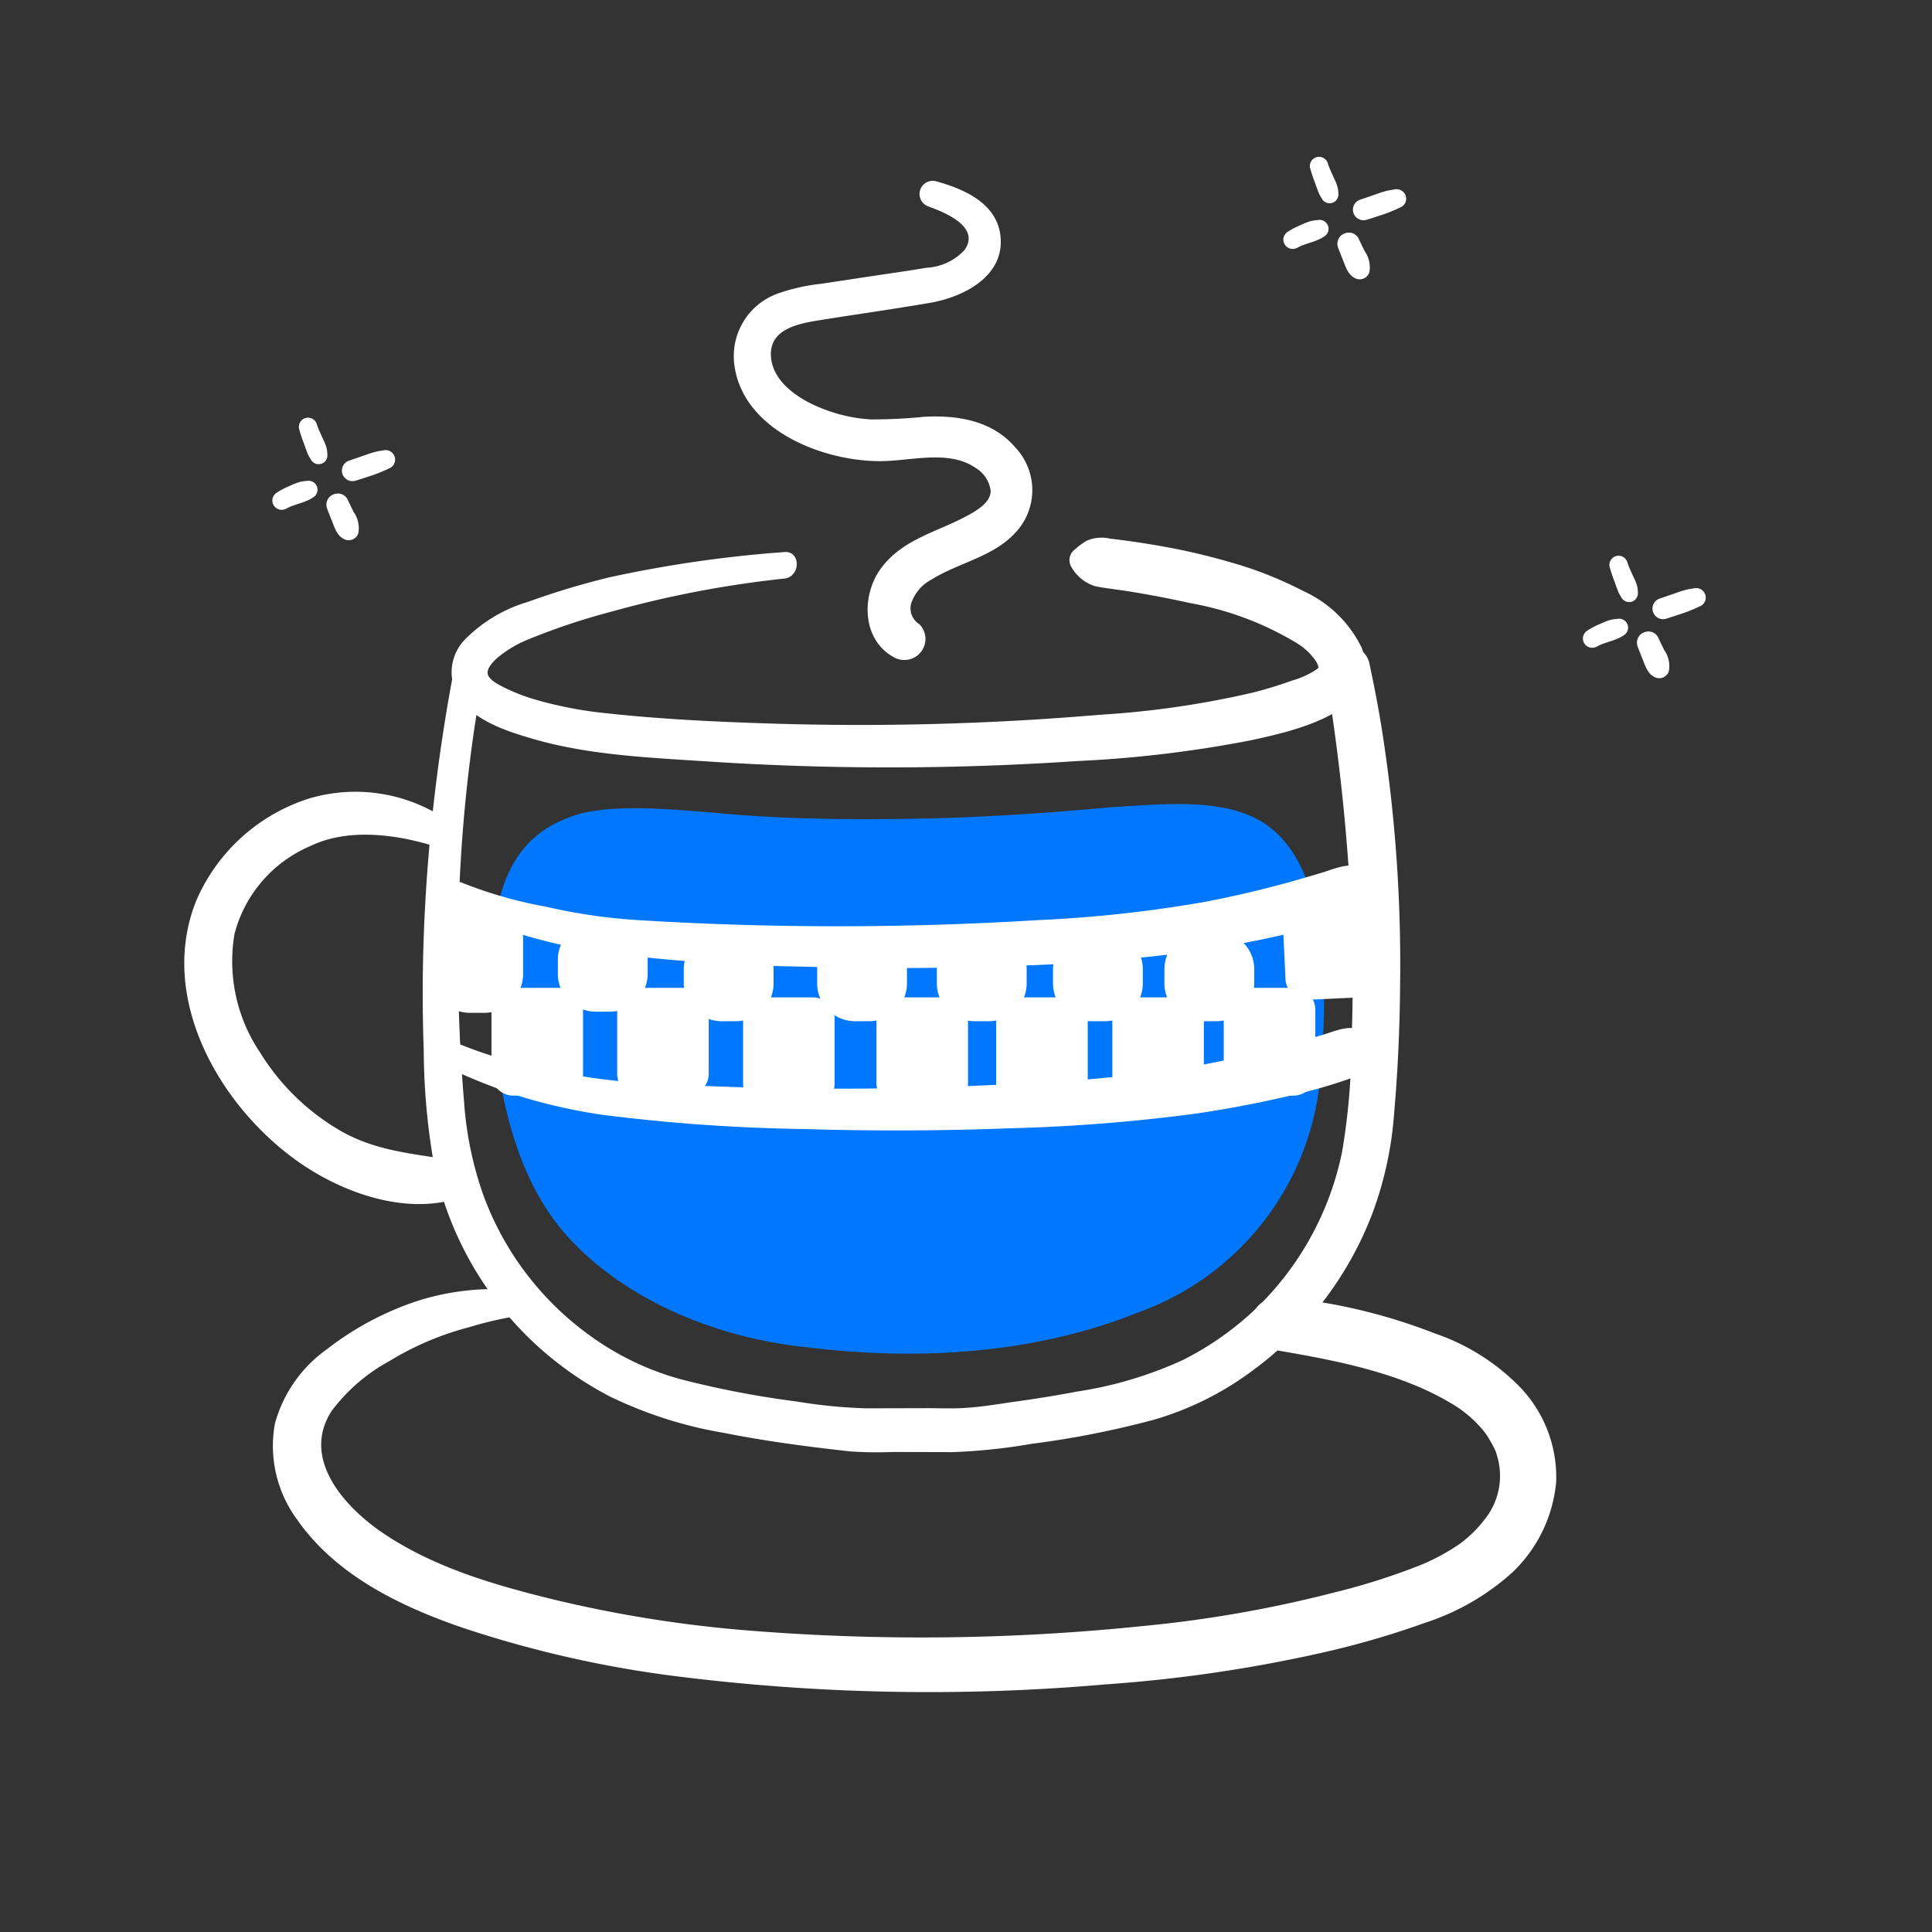 <svg xmlns="http://www.w3.org/2000/svg" width="140" height="140" viewBox="0 0 140 140">
    <rect x="0" y="0" width="140" height="140" fill="#333333" stroke="none"/>
    <defs>
        <clipPath id="3v32836saa">
            <path data-name="사각형 15952" style="fill:none" d="M0 0h140v140H0z"/>
        </clipPath>
        <clipPath id="wdrah5ajrb">
            <path data-name="사각형 17349" style="fill:none" d="M0 0h110.247v111.244H0z"/>
        </clipPath>
    </defs>
    <g data-name="마스크 그룹 16" style="clip-path:url(#3v32836saa)">
        <g data-name="그룹 2844">
            <g data-name="그룹 2843" transform="translate(13.354 11.358)" style="clip-path:url(#wdrah5ajrb)">
                <path data-name="패스 406777" d="M94.25 81.452c-2.835-2.152-7.433-1.652-11.429-1.408-4.418.406-9.787.78-14.437.833-4.221.076-8.433.033-12.615-.283-4.33-.351-9.541-.967-12.311.221-4.128 1.512-5.2 5.395-5.393 8.879a41.213 41.213 0 0 0 .327 9.363c.665 4.1 1.894 8.392 4.709 11.735 4.043 4.7 10.7 7.666 17.614 8.382 8.23 1.017 16.682.465 24.163-2.562a19.98 19.98 0 0 0 13.1-17.188c.447-5.3.86-14.451-3.682-17.935z" transform="translate(-15.644 -32.908)" style="fill:#0077fd"/>
                <path data-name="패스 406778" d="M31.743 61.612a128.477 128.477 0 0 0-2.229 18.731q-.206 4.64-.041 9.284A49.3 49.3 0 0 0 30.238 98a24.6 24.6 0 0 0 6.862 12.454 24.868 24.868 0 0 0 5.879 4.245 30.591 30.591 0 0 0 8.309 2.641c3.018.6 6.077 1 9.133 1.334a28.341 28.341 0 0 0 3.023.038l4.334.011a41.971 41.971 0 0 0 5.731-.6 67.12 67.12 0 0 0 8.908-1.757 22.339 22.339 0 0 0 7-3.467A25.337 25.337 0 0 0 98.2 101.47a26.192 26.192 0 0 0 1.591-7.28q.4-4.627.433-9.276a109.289 109.289 0 0 0-1.385-18.966 93.638 93.638 0 0 0-.863-4.481 1.644 1.644 0 0 0-2-1.135 1.664 1.664 0 0 0-1.134 2 148.642 148.642 0 0 1 1.862 17.726q.167 4.5 0 9a48.436 48.436 0 0 1-.685 7.912 21.844 21.844 0 0 1-6.07 11.189 22.1 22.1 0 0 1-5.446 3.879 28.54 28.54 0 0 1-7.713 2.3c-1.419.273-2.846.5-4.277.7-1.325.186-2.685.427-4.022.494-.909.045-1.831 0-2.741.006l-4.243.01a36.817 36.817 0 0 1-4.978-.49 68.333 68.333 0 0 1-8.506-1.636 20.376 20.376 0 0 1-6.476-3.122 21.771 21.771 0 0 1-7.739-10.162 25.281 25.281 0 0 1-1.4-6.663c-.257-2.991-.4-5.99-.438-8.992a112.851 112.851 0 0 1 1.131-17.927q.321-2.192.724-4.371c.25-1.358-1.821-1.947-2.086-.575" transform="translate(-12.122 -24.854)" style="fill:#fff"/>
                <path data-name="패스 406779" d="M57.056 48.021a89.736 89.736 0 0 0-12.639 1.824 55.348 55.348 0 0 0-5.886 1.772 10.622 10.622 0 0 0-4.592 2.726 3.421 3.421 0 0 0-.1 4.684c1.251 1.378 3.345 2.048 5.081 2.549 4.016 1.158 8.331 1.336 12.48 1.61a201.42 201.42 0 0 0 26.861-.021 86.479 86.479 0 0 0 12.679-1.518c3.1-.679 9.775-2.125 7.966-6.7a8.674 8.674 0 0 0-4.223-4.1A27.564 27.564 0 0 0 89.4 48.76a47.245 47.245 0 0 0-5.691-1.284 61.834 61.834 0 0 0-3.034-.43 2.713 2.713 0 0 0-1.71.159 5.749 5.749 0 0 0-.949.72.96.96 0 0 0-.15 1.166 2.972 2.972 0 0 0 1.723 1.4c.75.162 1.529.229 2.287.352a73.82 73.82 0 0 1 4.614.878 22.445 22.445 0 0 1 7.777 2.935 4.593 4.593 0 0 1 1.233 1.138 1.607 1.607 0 0 1 .287.6c0-.069.029-.083.049-.135-.072.182-.095.173-.239.293a6.393 6.393 0 0 1-1.747.784c-.907.33-1.832.609-2.767.852a66.511 66.511 0 0 1-11.1 1.618 204.948 204.948 0 0 1-23.97.637c-3.95-.127-7.921-.313-11.851-.746a28.485 28.485 0 0 1-5.124-.984 13.678 13.678 0 0 1-2.237-.863c-.383-.195-1.1-.541-1.214-.967-.136-.489.556-1.1.938-1.4a8.651 8.651 0 0 1 2.057-1.162 48.712 48.712 0 0 1 5.959-1.984 76.643 76.643 0 0 1 12.509-2.394c1.222-.119 1.234-2.045 0-1.925" transform="translate(-13.589 -19.373)" style="fill:#fff"/>
                <path data-name="패스 406780" d="M32.308 90.323a43.567 43.567 0 0 0 5.357 2.1 40.271 40.271 0 0 0 5.8 1.28 130.712 130.712 0 0 0 14.573 1.023q7.475.228 14.951-.055A125.949 125.949 0 0 0 86.423 93.6q3.346-.491 6.646-1.259c1.05-.244 2.1-.5 3.129-.822.488-.152.979-.306 1.458-.486a2.535 2.535 0 0 0 1.744-1.524 1.643 1.643 0 0 0-.755-1.855c-1.045-.569-2.07-.046-3.108.265-.877.262-1.756.521-2.639.762q-2.876.783-5.806 1.346a94.46 94.46 0 0 1-12.219 1.331 235.6 235.6 0 0 1-29.153-.022 41.024 41.024 0 0 1-6.373-.95 31.7 31.7 0 0 1-6.064-1.724c-1.121-.5-2.1 1.155-.971 1.662" transform="translate(-13.114 -36.036)" style="fill:#fff"/>
                <path data-name="패스 406781" d="M32.308 110.343a43.568 43.568 0 0 0 5.357 2.1 40.27 40.27 0 0 0 5.8 1.28 130.716 130.716 0 0 0 14.573 1.023q7.475.227 14.951-.055a125.951 125.951 0 0 0 13.439-1.064q3.346-.491 6.646-1.259c1.05-.244 2.1-.5 3.129-.822.488-.152.979-.307 1.458-.487a2.534 2.534 0 0 0 1.739-1.526 1.643 1.643 0 0 0-.755-1.854c-1.045-.57-2.07-.046-3.108.264-.877.263-1.756.521-2.639.762q-2.876.783-5.806 1.346a94.562 94.562 0 0 1-12.219 1.331 235.6 235.6 0 0 1-29.153-.022 41.026 41.026 0 0 1-6.373-.95 31.665 31.665 0 0 1-6.064-1.724c-1.121-.5-2.1 1.156-.971 1.663" transform="translate(-13.114 -44.29)" style="fill:#fff"/>
                <path data-name="패스 406782" d="M19.487 80.656A11.791 11.791 0 0 0 9.03 78.782a13.283 13.283 0 0 0-8.152 7.372c-2.87 7.079 1.722 15.046 7.535 19.052 3.083 2.126 7.381 3.654 11.1 2.64 1.318-.359 1.494-2.6 0-2.849-2.863-.468-5.538-.661-8.078-2.073a16.665 16.665 0 0 1-5.947-5.748 11.828 11.828 0 0 1-1.849-8.583 9.522 9.522 0 0 1 5.521-6.38c2.887-1.39 6.656-.782 9.575.219 1.134.388 1.549-1.163.749-1.776" transform="translate(0 -32.273)" style="fill:#fff"/>
                <path data-name="패스 406783" d="M28.205 139.672a18.316 18.316 0 0 0-6.9.843 21.806 21.806 0 0 0-6.465 3.462 9.756 9.756 0 0 0-3.785 5.407 9 9 0 0 0 1.6 6.934c2.8 4.033 7.462 6.292 11.98 7.844a80.83 80.83 0 0 0 15.028 3.463 146.7 146.7 0 0 0 31.615.648 104.275 104.275 0 0 0 15.829-2.331 63.243 63.243 0 0 0 7.307-2.134 17.434 17.434 0 0 0 6.349-3.68 10.337 10.337 0 0 0 3.139-6.536 9.437 9.437 0 0 0-2.522-6.753 15.611 15.611 0 0 0-6.254-3.989 40.977 40.977 0 0 0-7.366-2.114 30.083 30.083 0 0 0-4.117-.467 1.894 1.894 0 0 0-.5 3.715c4.417.738 9.257 1.619 13.068 3.878a8.685 8.685 0 0 1 2.206 1.78 4.756 4.756 0 0 1 .65.893c.12.2.229.4.335.612a2.012 2.012 0 0 1 .189.478 5.024 5.024 0 0 1-.906 4.737 8.816 8.816 0 0 1-1.759 1.72 15.286 15.286 0 0 1-2.678 1.475 47.752 47.752 0 0 1-6.452 2.065 89.633 89.633 0 0 1-13.874 2.428 156.038 156.038 0 0 1-28.922.29 91.145 91.145 0 0 1-13.847-2.24c-4.237-1.04-8.558-2.3-12.213-4.754-2.847-1.914-6.017-5.43-3.768-8.89a12.981 12.981 0 0 1 4.208-3.624 21.269 21.269 0 0 1 5.768-2.444 24.979 24.979 0 0 1 3.058-.735.991.991 0 0 0 0-1.98" transform="translate(-4.489 -57.576)" style="fill:#fff"/>
                <path data-name="패스 406784" d="M81.882 4.834c1.2.429 3.77 1.491 2.581 3.153a4.074 4.074 0 0 1-2.783 1.281c-1.225.212-2.459.38-3.688.566l-3.922.593a13.966 13.966 0 0 0-3.042.673 4.822 4.822 0 0 0-3.261 4.991c.475 4.9 6.434 7.235 10.713 7.186 2.126-.025 4.84-.822 6.741.458a2.291 2.291 0 0 1 1.148 1.722c-.033.756-.84 1.286-1.459 1.641-2.229 1.277-4.806 1.73-6.446 3.881-1.482 1.943-1.47 5.227.887 6.509a1.53 1.53 0 0 0 1.965-.393 1.507 1.507 0 0 0-.119-2 1.362 1.362 0 0 1-.6-1.485 3.062 3.062 0 0 1 1.507-1.768c1.969-1.221 4.435-1.619 6.058-3.386a4.5 4.5 0 0 0-.038-6.2c-1.651-1.925-4.2-2.33-6.6-2.192a36.966 36.966 0 0 1-3.85.189 11.183 11.183 0 0 1-3.356-.727c-1.658-.616-3.771-1.893-3.877-3.871-.11-2.051 2.2-2.378 3.759-2.627 2.591-.414 5.192-.778 7.777-1.223 2.451-.423 5.464-1.952 5.089-4.914-.3-2.335-2.682-3.355-4.683-3.9a.954.954 0 0 0-.507 1.838" transform="translate(-27.931 -1.219)" style="fill:#fff"/>
                <path data-name="패스 406785" d="M138.817.845a11.011 11.011 0 0 0 .351 1.054c.066.192.133.382.208.571a2.114 2.114 0 0 0 .177.385c.042.065.082.129.119.2a.638.638 0 0 0 1.189-.322 3.629 3.629 0 0 0-.035-.407 2.424 2.424 0 0 0-.22-.632c-.126-.281-.258-.559-.378-.843l.069.163a5.482 5.482 0 0 1-.2-.519.664.664 0 1 0-1.281.353" transform="translate(-57.228)" style="fill:#fff"/>
                <path data-name="패스 406786" d="M145.063 6.234c.41-.127.816-.262 1.224-.395a10.757 10.757 0 0 0 1.329-.554.687.687 0 0 0 .315-.41.714.714 0 0 0-.035-.447.7.7 0 0 0-.809-.4c-.18.031-.363.057-.54.1a6.89 6.89 0 0 0-.69.215c-.4.139-.8.28-1.2.413a.765.765 0 0 0 .407 1.475" transform="translate(-59.41 -1.657)" style="fill:#fff"/>
                <path data-name="패스 406787" d="M136.536 9.8a3.369 3.369 0 0 1 .326-.156l-.165.069c.286-.12.581-.221.877-.314a5.756 5.756 0 0 0 .571-.221 3.307 3.307 0 0 0 .329-.187.658.658 0 0 0 .3-.732.776.776 0 0 0-.167-.286.645.645 0 0 0-.459-.19 3.809 3.809 0 0 0-.637.086 4.691 4.691 0 0 0-.7.273 5.807 5.807 0 0 0-.956.492.72.72 0 0 0-.31.4.675.675 0 0 0 .991.762" transform="translate(-55.878 -3.207)" style="fill:#fff"/>
                <path data-name="패스 406788" d="M142.208 10.387c.12.329.252.652.381.977.185.468.363 1.048.852 1.284a.727.727 0 0 0 1.054-.428 2.026 2.026 0 0 0-.337-1.517c-.154-.314-.31-.628-.455-.946a.812.812 0 0 0-.488-.376.848.848 0 0 0-.532.041.782.782 0 0 0-.391.335.809.809 0 0 0-.082.63" transform="translate(-58.62 -3.858)" style="fill:#fff"/>
                <path data-name="패스 406789" d="M175.751 50.027a11.01 11.01 0 0 0 .351 1.054c.066.192.133.382.208.571a2.117 2.117 0 0 0 .177.385c.042.065.082.129.119.2a.646.646 0 0 0 .72.293.653.653 0 0 0 .468-.615 3.625 3.625 0 0 0-.035-.407 2.425 2.425 0 0 0-.22-.632c-.126-.281-.258-.559-.378-.842l.069.163a5.478 5.478 0 0 1-.2-.519.664.664 0 1 0-1.281.353" transform="translate(-72.456 -20.278)" style="fill:#fff"/>
                <path data-name="패스 406790" d="M182 55.416c.41-.127.816-.262 1.224-.395a10.756 10.756 0 0 0 1.329-.554.687.687 0 0 0 .315-.41.714.714 0 0 0-.035-.447.7.7 0 0 0-.809-.4c-.18.031-.363.057-.539.1a6.892 6.892 0 0 0-.69.215c-.4.139-.8.28-1.2.413a.765.765 0 0 0 .405 1.478" transform="translate(-74.639 -21.935)" style="fill:#fff"/>
                <path data-name="패스 406791" d="M173.47 58.979a3.374 3.374 0 0 1 .326-.156l-.165.069c.286-.12.581-.221.877-.314a5.761 5.761 0 0 0 .571-.221 3.31 3.31 0 0 0 .329-.187.658.658 0 0 0 .3-.732.777.777 0 0 0-.167-.286.645.645 0 0 0-.459-.19 3.809 3.809 0 0 0-.637.086 4.69 4.69 0 0 0-.7.273 5.808 5.808 0 0 0-.956.492.72.72 0 0 0-.31.4.675.675 0 0 0 .991.762" transform="translate(-71.106 -23.485)" style="fill:#fff"/>
                <path data-name="패스 406792" d="M179.143 59.569c.119.329.251.652.38.977.186.468.364 1.048.853 1.284a.727.727 0 0 0 1.054-.428 2.026 2.026 0 0 0-.337-1.517c-.155-.314-.31-.628-.455-.946a.814.814 0 0 0-.488-.376.848.848 0 0 0-.532.041.78.78 0 0 0-.391.335.809.809 0 0 0-.082.63" transform="translate(-73.849 -24.136)" style="fill:#fff"/>
                <path data-name="패스 406793" d="M14.156 33.017a11.013 11.013 0 0 0 .351 1.054c.066.192.133.382.208.571a2.115 2.115 0 0 0 .177.385c.042.065.082.129.119.2A.638.638 0 0 0 16.2 34.9a3.626 3.626 0 0 0-.035-.407 2.423 2.423 0 0 0-.22-.632c-.126-.281-.258-.559-.378-.843l.069.163a5.481 5.481 0 0 1-.2-.519.664.664 0 1 0-1.281.353" transform="translate(-5.828 -13.265)" style="fill:#fff"/>
                <path data-name="패스 406794" d="M20.4 38.406c.41-.127.816-.262 1.224-.395a10.757 10.757 0 0 0 1.329-.554.687.687 0 0 0 .315-.41.714.714 0 0 0-.035-.447.7.7 0 0 0-.809-.4c-.18.031-.363.057-.539.1a6.888 6.888 0 0 0-.69.215c-.4.139-.8.28-1.2.413a.765.765 0 0 0 .407 1.475" transform="translate(-8.011 -14.922)" style="fill:#fff"/>
                <path data-name="패스 406795" d="M11.875 41.969a3.372 3.372 0 0 1 .326-.156l-.165.069c.286-.12.581-.221.877-.314a5.758 5.758 0 0 0 .571-.221 3.307 3.307 0 0 0 .329-.187.658.658 0 0 0 .3-.732.776.776 0 0 0-.167-.286.645.645 0 0 0-.459-.19 3.809 3.809 0 0 0-.637.086 4.628 4.628 0 0 0-.7.273 5.807 5.807 0 0 0-.956.492.72.72 0 0 0-.31.4.675.675 0 0 0 .991.762" transform="translate(-4.478 -16.472)" style="fill:#fff"/>
                <path data-name="패스 406796" d="M17.548 42.559c.12.329.252.652.381.977.185.468.363 1.048.852 1.284a.727.727 0 0 0 1.054-.428 2.026 2.026 0 0 0-.337-1.517c-.154-.314-.31-.628-.455-.946a.812.812 0 0 0-.488-.376.848.848 0 0 0-.532.041.782.782 0 0 0-.391.335.807.807 0 0 0-.082.63" transform="translate(-7.221 -17.123)" style="fill:#fff"/>
                <path data-name="패스 406797" d="M35.639 99.609h-2.791a1.256 1.256 0 0 1-1.256-1.256v-4.31a1.256 1.256 0 0 1 1.256-1.256h2.791a1.256 1.256 0 0 1 1.256 1.256v4.31a1.256 1.256 0 0 1-1.256 1.256" transform="translate(-13.026 -38.257)" style="fill:#fff"/>
                <path data-name="사각형 17334" d="M2.137 0h1.029A2.137 2.137 0 0 1 5.3 2.137v2.547a2.138 2.138 0 0 1-2.135 2.138H2.138A2.138 2.138 0 0 1 0 4.684V2.137A2.137 2.137 0 0 1 2.137 0z" transform="translate(18.566 54.53)" style="stroke-width:1.37px;stroke:#fff;stroke-miterlimit:10;fill:none"/>
                <path data-name="패스 406798" d="M43.777 110.088h-4.222a.541.541 0 0 1-.541-.54v-5.4a.541.541 0 0 1 .541-.541h4.221a.541.541 0 0 1 .541.541v5.4a.541.541 0 0 1-.541.54" transform="translate(-16.086 -42.72)" style="fill:#fff"/>
                <path data-name="사각형 17335" d="M.92 0h3.462A.921.921 0 0 1 5.3.921v4.637a.92.92 0 0 1-.92.92H.92a.92.92 0 0 1-.92-.92V.92A.92.92 0 0 1 .92 0z" transform="translate(22.928 60.891)" style="stroke-width:1.335px;stroke:#fff;stroke-miterlimit:10;fill:none"/>
                <path data-name="패스 406799" d="M51.137 100.674h-2.791a1.256 1.256 0 0 1-1.256-1.256v-2.791a1.256 1.256 0 0 1 1.256-1.256h2.791a1.256 1.256 0 0 1 1.256 1.256v2.791a1.256 1.256 0 0 1-1.256 1.256" transform="translate(-19.416 -39.323)" style="fill:#fff"/>
                <path data-name="사각형 17336" d="M2.137 0h1.029A2.137 2.137 0 0 1 5.3 2.137v1.028A2.138 2.138 0 0 1 3.165 5.3H2.137A2.137 2.137 0 0 1 0 3.166V2.137A2.137 2.137 0 0 1 2.137 0z" transform="translate(27.674 56.048)" style="stroke-width:1.208px;stroke:#fff;stroke-miterlimit:10;fill:none"/>
                <path data-name="패스 406800" d="M59.275 110.088h-4.222a.541.541 0 0 1-.541-.54v-5.4a.541.541 0 0 1 .541-.541h4.221a.541.541 0 0 1 .541.541v5.4a.541.541 0 0 1-.541.54" transform="translate(-22.476 -42.72)" style="fill:#fff"/>
                <path data-name="사각형 17337" d="M.92 0h3.462A.921.921 0 0 1 5.3.921v4.637a.92.92 0 0 1-.92.92H.92a.92.92 0 0 1-.92-.92V.92A.92.92 0 0 1 .92 0z" transform="translate(32.036 60.891)" style="stroke-width:1.335px;stroke:#fff;stroke-miterlimit:10;fill:none"/>
                <path data-name="패스 406801" d="M66.661 101.85H63.87a1.256 1.256 0 0 1-1.256-1.256V97.8a1.256 1.256 0 0 1 1.256-1.256h2.791a1.256 1.256 0 0 1 1.256 1.256v2.791a1.256 1.256 0 0 1-1.256 1.256" transform="translate(-25.817 -39.808)" style="fill:#fff"/>
                <path data-name="사각형 17338" d="M2.137 0h1.029A2.137 2.137 0 0 1 5.3 2.137v1.028A2.138 2.138 0 0 1 3.165 5.3H2.137A2.137 2.137 0 0 1 0 3.166V2.137A2.137 2.137 0 0 1 2.137 0z" transform="translate(36.798 56.739)" style="stroke-width:1.208px;stroke:#fff;stroke-miterlimit:10;fill:none"/>
                <path data-name="패스 406802" d="M74.8 111.264h-4.223a.541.541 0 0 1-.541-.541v-5.4a.541.541 0 0 1 .541-.541H74.8a.541.541 0 0 1 .541.541v5.4a.541.541 0 0 1-.541.541" transform="translate(-28.877 -43.205)" style="fill:#fff"/>
                <path data-name="사각형 17339" d="M.92 0h3.462A.921.921 0 0 1 5.3.921v4.637a.92.92 0 0 1-.92.92H.92a.92.92 0 0 1-.92-.92V.92A.92.92 0 0 1 .92 0z" transform="translate(41.159 61.582)" style="stroke-width:1.335px;stroke:#fff;stroke-miterlimit:10;fill:none"/>
                <path data-name="패스 406803" d="M83.108 101.85h-2.791a1.256 1.256 0 0 1-1.256-1.256V97.8a1.256 1.256 0 0 1 1.256-1.256h2.791a1.256 1.256 0 0 1 1.256 1.256v2.791a1.256 1.256 0 0 1-1.256 1.256" transform="translate(-32.598 -39.808)" style="fill:#fff"/>
                <path data-name="사각형 17340" d="M2.137 0h1.029A2.137 2.137 0 0 1 5.3 2.137v1.028A2.138 2.138 0 0 1 3.165 5.3H2.137A2.137 2.137 0 0 1 0 3.166V2.137A2.137 2.137 0 0 1 2.137 0z" transform="translate(46.463 56.739)" style="stroke-width:1.208px;stroke:#fff;stroke-miterlimit:10;fill:none"/>
                <path data-name="패스 406804" d="M91.246 111.264h-4.222a.541.541 0 0 1-.541-.541v-5.4a.541.541 0 0 1 .541-.541h4.221a.541.541 0 0 1 .541.541v5.4a.541.541 0 0 1-.541.541" transform="translate(-35.658 -43.205)" style="fill:#fff"/>
                <path data-name="사각형 17341" d="M.92 0h3.462A.921.921 0 0 1 5.3.921v4.637a.92.92 0 0 1-.92.92H.92a.92.92 0 0 1-.92-.92V.92A.92.92 0 0 1 .92 0z" transform="translate(50.825 61.582)" style="stroke-width:1.335px;stroke:#fff;stroke-miterlimit:10;fill:none"/>
                <path data-name="패스 406805" d="M97.869 101.85h-2.791a1.256 1.256 0 0 1-1.256-1.256V97.8a1.256 1.256 0 0 1 1.256-1.256h2.791a1.256 1.256 0 0 1 1.256 1.256v2.791a1.256 1.256 0 0 1-1.256 1.256" transform="translate(-38.684 -39.808)" style="fill:#fff"/>
                <path data-name="사각형 17342" d="M2.137 0h1.029A2.137 2.137 0 0 1 5.3 2.137v1.028A2.138 2.138 0 0 1 3.165 5.3H2.137A2.137 2.137 0 0 1 0 3.166V2.137A2.137 2.137 0 0 1 2.137 0z" transform="translate(55.138 56.739)" style="stroke-width:1.208px;stroke:#fff;stroke-miterlimit:10;fill:none"/>
                <path data-name="패스 406806" d="M106.007 111.264h-4.221a.541.541 0 0 1-.541-.541v-5.4a.541.541 0 0 1 .541-.541h4.221a.541.541 0 0 1 .541.541v5.4a.541.541 0 0 1-.541.541" transform="translate(-41.744 -43.205)" style="fill:#fff"/>
                <path data-name="사각형 17343" d="M.92 0h3.462A.921.921 0 0 1 5.3.921v4.637a.92.92 0 0 1-.92.92H.92a.92.92 0 0 1-.92-.92V.92A.92.92 0 0 1 .92 0z" transform="translate(59.5 61.582)" style="stroke-width:1.335px;stroke:#fff;stroke-miterlimit:10;fill:none"/>
                <path data-name="패스 406807" d="M112.189 101.85H109.4a1.256 1.256 0 0 1-1.256-1.256V97.8a1.256 1.256 0 0 1 1.256-1.256h2.791a1.256 1.256 0 0 1 1.256 1.256v2.791a1.256 1.256 0 0 1-1.256 1.256" transform="translate(-44.588 -39.808)" style="fill:#fff"/>
                <path data-name="사각형 17344" d="M2.137 0h1.029A2.137 2.137 0 0 1 5.3 2.137v1.028A2.138 2.138 0 0 1 3.165 5.3H2.137A2.137 2.137 0 0 1 0 3.166V2.137A2.137 2.137 0 0 1 2.137 0z" transform="translate(63.554 56.739)" style="stroke-width:1.208px;stroke:#fff;stroke-miterlimit:10;fill:none"/>
                <path data-name="패스 406808" d="M120.327 111.264h-4.221a.541.541 0 0 1-.541-.541v-5.4a.541.541 0 0 1 .541-.541h4.221a.541.541 0 0 1 .541.541v5.4a.541.541 0 0 1-.541.541" transform="translate(-47.649 -43.205)" style="fill:#fff"/>
                <path data-name="사각형 17345" d="M.92 0h3.462A.921.921 0 0 1 5.3.921v4.637a.92.92 0 0 1-.92.92H.92a.92.92 0 0 1-.92-.92V.92A.92.92 0 0 1 .92 0z" transform="translate(67.916 61.582)" style="stroke-width:1.335px;stroke:#fff;stroke-miterlimit:10;fill:none"/>
                <path data-name="패스 406809" d="M125.929 101.85h-2.791a1.256 1.256 0 0 1-1.256-1.256V97.8a1.256 1.256 0 0 1 1.256-1.256h2.791a1.256 1.256 0 0 1 1.255 1.256v2.791a1.256 1.256 0 0 1-1.255 1.256" transform="translate(-50.254 -39.808)" style="fill:#fff"/>
                <path data-name="사각형 17346" d="M2.137 0h1.029A2.137 2.137 0 0 1 5.3 2.137v1.028A2.138 2.138 0 0 1 3.165 5.3H2.137A2.137 2.137 0 0 1 0 3.166V2.137A2.137 2.137 0 0 1 2.137 0z" transform="translate(71.628 56.739)" style="stroke-width:1.208px;stroke:#fff;stroke-miterlimit:10;fill:none"/>
                <path data-name="패스 406810" d="M134.066 110.088h-4.221a.541.541 0 0 1-.542-.54v-5.4a.541.541 0 0 1 .542-.541h4.221a.541.541 0 0 1 .54.541v5.4a.54.54 0 0 1-.54.54" transform="translate(-53.313 -42.72)" style="fill:#fff"/>
                <path data-name="사각형 17347" d="M.92 0h3.462A.921.921 0 0 1 5.3.921v4.637a.92.92 0 0 1-.92.92H.92a.92.92 0 0 1-.92-.92V.92A.92.92 0 0 1 .92 0z" transform="translate(75.99 60.891)" style="stroke-width:1.335px;stroke:#fff;stroke-miterlimit:10;fill:none"/>
                <path data-name="패스 406811" d="m141.534 98.2-4.217.2a.542.542 0 0 1-.565-.515l-.237-5.1a.541.541 0 0 1 .515-.565l4.217-.2a.541.541 0 0 1 .565.515l.237 5.1a.54.54 0 0 1-.515.565" transform="translate(-56.286 -37.939)" style="fill:#fff"/>
                <path data-name="사각형 17348" d="M.92 0h3.462A.921.921 0 0 1 5.3.921v4.348a.92.92 0 0 1-.92.92H.92a.92.92 0 0 1-.92-.92V.92A.92.92 0 0 1 .92 0z" transform="rotate(-2.665 1207.263 -1696.853)" style="stroke-width:1.305px;stroke:#fff;stroke-miterlimit:10;fill:none"/>
                <path data-name="패스 406812" d="m36.833 67.074 9.355 2.385 23.041.909" transform="translate(-15.187 -27.655)" style="stroke-width:1.335px;stroke:#fff;stroke-miterlimit:10;fill:none"/>
            </g>
        </g>
    </g>
</svg>
